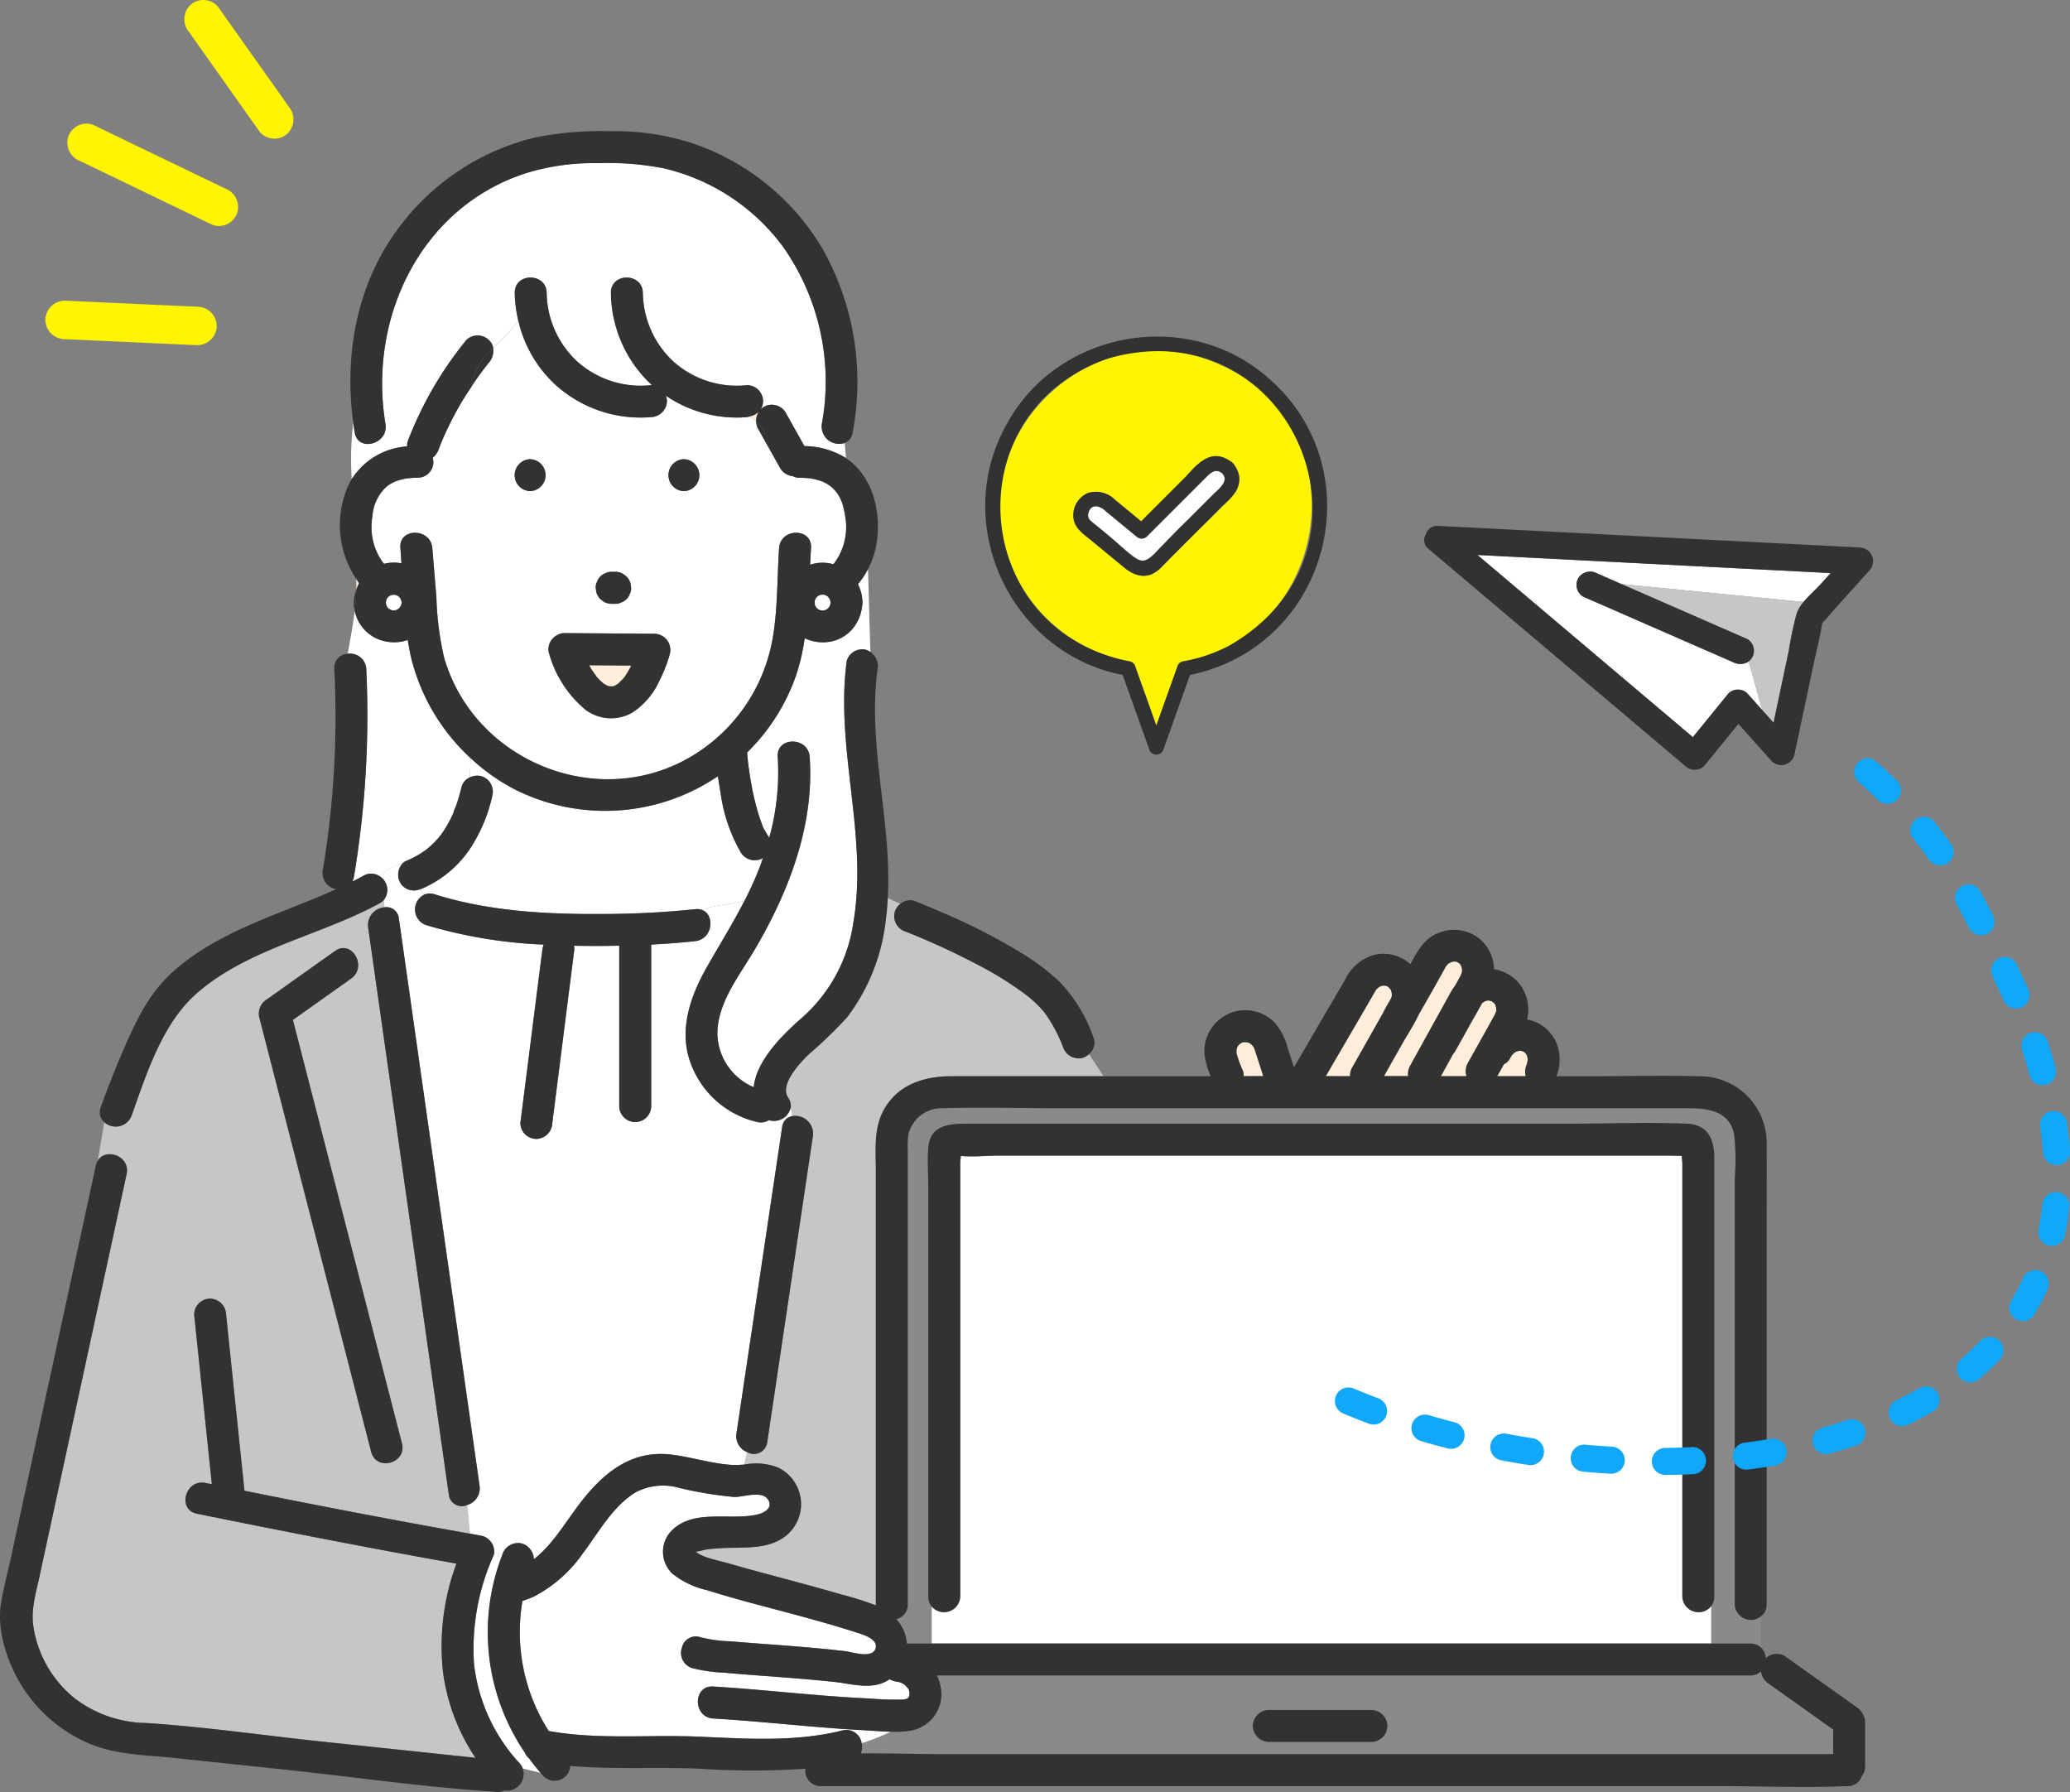 <svg xmlns="http://www.w3.org/2000/svg" width="234.264" height="202.777" viewBox="0 0 234.264 202.777">
  <rect x="0" y="0" width="234.264" height="202.777" fill="#808080" stroke="none"/>
  <g id="グループ_13352" data-name="グループ 13352" transform="translate(-1009.866 201.195)">
    <g id="グループ_13352-2" data-name="グループ 13352" transform="translate(1009.866 -201.196)">
      <path id="パス_52953" data-name="パス 52953" d="M1085.369-88c-.079-.433-.019-.347-.262-.658.139.178-.09-.1-.14-.152a1.056,1.056,0,0,0-.27-.214,1.75,1.75,0,0,0-.719-.277,2.539,2.539,0,0,1-.86-.27,4.537,4.537,0,0,1-.894.452c-1.7.62-3.618.03-5.355-.156-2.218-.236-4.444-.414-6.67-.585-1.953-.148-3.907-.283-5.857-.467a17.034,17.034,0,0,1-3.566-.513,1.8,1.8,0,0,1-1.167-2.312,1.619,1.619,0,0,1,2.129-1.173,15.534,15.534,0,0,0,3.416.457c2.11.182,4.222.326,6.331.493,2.207.174,4.415.36,6.612.622.81.1,3.116.9,3.44-.35.283-1.09-1.572-1.57-2.318-1.812-1.879-.605-3.781-1.143-5.685-1.668-3.678-1.014-7.4-1.911-11.038-3.062a9.749,9.749,0,0,1-3.9-1.831,3.4,3.4,0,0,1-.243-4.815c2.509-2.685,6.76-1.167,9.891-1.952.793-.2,1.681-.791,1.12-1.656-.712-1.1-2.8-.268-3.843-.307a42.853,42.853,0,0,1-6.172-1.014,6.671,6.671,0,0,0-4.915.457c-2.668,1.589-4.235,4.574-6.061,6.976a15.392,15.392,0,0,1-5.5,4.845,10.148,10.148,0,0,1-1.308.5,20.788,20.788,0,0,0,2.974,14.722c5.556,1,11.31.4,16.922.637,5.415.23,10.995.641,16.3-.7a1.757,1.757,0,0,1,2.194,1.471,28.027,28.027,0,0,0,3.339-1.334c-1.1-.022-2.2-.124-3.258-.18-1.863-.1-3.723-.242-5.582-.4-3.764-.32-7.523-.693-11.3-.918-2.314-.139-2.323-3.755,0-3.616,5.9.354,11.78,1.087,17.688,1.358a37.738,37.738,0,0,0,3.888.114c.015,0,.547-.165.3-.066a.527.527,0,0,1,.116-.039c0-.006,0-.011.017-.032.054-.064.141-.174.142-.169.005-.024.011-.052.024-.1s.019-.058.026-.081,0-.058,0-.109a.567.567,0,0,1,.009-.112Z" transform="translate(-982.434 279.594)" fill="#fff"/>
      <path id="パス_52954" data-name="パス 52954" d="M1037.246-152.092h0v0Z" transform="translate(-985.945 244.098)" fill="#ffeeda"/>
      <path id="パス_52955" data-name="パス 52955" d="M1037.248-152.024c.088-.2.043-.174.013-.1a.386.386,0,0,0-.015.107Z" transform="translate(-985.945 244.023)" fill="#ffeeda"/>
      <path id="パス_52956" data-name="パス 52956" d="M1045.45-161.019c.086.154.169.309.26.459.129.208.311.423.442.641-.047-.1-.035-.137.081.124.052.064.1.126.159.185.1.116.21.23.322.339s.215.187.315.287c.032.022.066.047.1.067.122.081.253.142.379.215.049.017.1.034.148.049l.064.015c.107-.006.277.009.369.015.043-.009.086-.019.129-.032s.084-.026.127-.041c.1-.06.2-.109.3-.17a1.268,1.268,0,0,0,.105-.073c.217-.229.448-.438.658-.678l.013-.013.047-.067c.088-.127.174-.255.257-.386.184-.292.345-.594.5-.9Z" transform="translate(-978.777 236.298)" fill="#ffeeda"/>
      <path id="パス_52957" data-name="パス 52957" d="M1045.895-160.321h0a1.174,1.174,0,0,0-.07-.111A.6.6,0,0,0,1045.895-160.321Z" transform="translate(-978.449 236.811)" fill="#ffeeda"/>
      <path id="パス_52958" data-name="パス 52958" d="M1045.883-160.339l-.009-.021-.011-.013Z" transform="translate(-978.417 236.863)" fill="#ffeeda"/>
      <path id="パス_52959" data-name="パス 52959" d="M1097.883-143.1c.047.017.056.015,0,0Z" transform="translate(-932.965 251.957)" fill="#ffeeda"/>
      <path id="パス_52960" data-name="パス 52960" d="M1100.244-140.369a.216.216,0,0,0-.036-.116A.771.771,0,0,0,1100.244-140.369Z" transform="translate(-930.934 254.239)" fill="#ffeeda"/>
      <path id="パス_52961" data-name="パス 52961" d="M1098.137-142.833l0,0C1098.169-142.725,1098.234-142.667,1098.137-142.833Z" transform="translate(-932.745 252.184)" fill="#ffeeda"/>
      <path id="パス_52962" data-name="パス 52962" d="M1095.712-134.129q-1.127,1.99-2.25,3.978h2.739a1.9,1.9,0,0,1,.191-1.107q1.138-2.06,2.278-4.124c.768-1.39,1.546-2.777,2.307-4.173a6.233,6.233,0,0,1,.555-.851c.234-.425.467-.851.708-1.272-.159.277,0-.118.049-.23l.006-.013c0-.034.005-.067.007-.1,0-.084,0-.169,0-.251-.03-.1-.062-.21-.082-.313a.86.86,0,0,1-.1-.178l0-.009-.064-.073c-.033-.036-.071-.069-.106-.1-.077-.039-.152-.084-.227-.129l-.034-.007c-.045-.009-.1-.022-.152-.037s-.082,0-.122,0-.071,0-.107,0a2.894,2.894,0,0,1-.283.082c.037,0-.161.107-.264.148-.03.026-.058.051-.086.079s-.165.2-.2.236c-.043.081-.112.2-.129.234-.976,1.784-1.993,3.545-3,5.31C1096.87-136.029,1096.241-135.064,1095.712-134.129Z" transform="translate(-936.828 251.93)" fill="#ffeeda"/>
      <path id="パス_52963" data-name="パス 52963" d="M1092.695-131.425a1.813,1.813,0,0,1,.227-.954l2.912-5.149c.219-.386.437-.774.656-1.16a1.759,1.759,0,0,1,.1-.229q.379-.666.755-1.332c.026-.077.054-.163.06-.18a.6.6,0,0,0,.013-.067c0-.092,0-.221,0-.3-.022-.067-.068-.268-.086-.35l-.007-.019c-.056-.086-.1-.176-.159-.26.193.289-.139-.064-.082-.06a1.684,1.684,0,0,0-.2-.12.9.9,0,0,1-.193-.06c-.058,0-.154,0-.244-.007a.8.8,0,0,0-.159.022c-.022.006-.088.028-.14.047l-.234.133c.005.011-.21.187-.268.249l-.009.008-.008.015c-.058.1-.112.193-.167.29-.214.382-.436.757-.656,1.134q-2.431,4.174-4.86,8.347Z" transform="translate(-939.902 253.204)" fill="#ffeeda"/>
      <path id="パス_52964" data-name="パス 52964" d="M1093.89-141.386c.049.193.047.094,0,0Z" transform="translate(-936.454 253.452)" fill="#ffeeda"/>
      <path id="パス_52965" data-name="パス 52965" d="M1103.143-139.983a1.618,1.618,0,0,1-.073-.264.062.062,0,0,1,0-.024c-.041-.062-.088-.122-.126-.176h0a.709.709,0,0,1-.135-.135l-.174-.107-.026-.017-.03-.006a.773.773,0,0,1-.18-.047c-.062-.006-.135-.011-.2-.015l-.034.011c-.06.017-.124.036-.185.047-.038.011-.077.022-.114.036l-.041.026a1.563,1.563,0,0,1-.219.133l-.007,0-.022.019q-.54.964-1.076,1.93-1.011,1.813-2.022,3.624a1.315,1.315,0,0,1-.15.172q-.708,1.282-1.418,2.567h2.9a1.9,1.9,0,0,1,.139-1.456l2.363-4.223c.262-.47.511-.952.791-1.413-.193.32-.017-.006.065-.225l0-.023c0-.09.009-.182.008-.272l0-.024A.176.176,0,0,1,1103.143-139.983Z" transform="translate(-933.821 253.987)" fill="#ffeeda"/>
      <path id="パス_52966" data-name="パス 52966" d="M1100.244-140.317l0-.015.008.1C1100.264-140.2,1100.279-140.2,1100.244-140.317Z" transform="translate(-930.906 254.373)" fill="#ffeeda"/>
      <path id="パス_52967" data-name="パス 52967" d="M1099.57-140.719l.092-.038A.244.244,0,0,0,1099.57-140.719Z" transform="translate(-931.491 254.002)" fill="#ffeeda"/>
      <path id="パス_52968" data-name="パス 52968" d="M1093.934-141.017c.008-.075.006-.116,0,0Z" transform="translate(-936.416 253.711)" fill="#ffeeda"/>
      <path id="パス_52969" data-name="パス 52969" d="M1100.263-140.2c-.013,0-.017.092-.019.154C1100.274-140.124,1100.291-140.191,1100.263-140.2Z" transform="translate(-930.902 254.493)" fill="#ffeeda"/>
      <path id="パス_52970" data-name="パス 52970" d="M1103.624-136.108l-.043.1a3.522,3.522,0,0,0,.159-.583,3.02,3.02,0,0,0,0-.324,2.915,2.915,0,0,0-.086-.313c-.032-.056-.064-.112-.1-.169-.056-.062-.115-.122-.176-.178-.058-.037-.12-.071-.18-.1s-.122-.036-.182-.051a2.383,2.383,0,0,0-.283,0c-.079.019-.156.039-.23.064a2.524,2.524,0,0,0-.276.161,3.375,3.375,0,0,0-.256.259,3.916,3.916,0,0,0-.208.341,1.483,1.483,0,0,1-.7.684l-.757,1.353h3.238c0-.015-.013-.03-.017-.047A1.814,1.814,0,0,1,1103.624-136.108Z" transform="translate(-930.854 256.645)" fill="#ffeeda"/>
      <path id="パス_52971" data-name="パス 52971" d="M1099.772-140.774c-.062,0-.114,0-.12.019S1099.71-140.759,1099.772-140.774Z" transform="translate(-931.42 253.986)" fill="#ffeeda"/>
      <path id="パス_52972" data-name="パス 52972" d="M1100.234-140.335l.011.037a.225.225,0,0,1,0-.073C1100.236-140.364,1100.238-140.347,1100.234-140.335Z" transform="translate(-930.911 254.339)" fill="#ffeeda"/>
      <path id="パス_52973" data-name="パス 52973" d="M1171.769-93.763q-3.586-2.555-7.173-5.106a1.985,1.985,0,0,1-.867-1.39l-.017.011v0a1.673,1.673,0,0,1-1.177.444h-92.068a4.709,4.709,0,0,1,.437,1.315,4.192,4.192,0,0,1-3.412,4.933,11.941,11.941,0,0,1-2.19.124,28.006,28.006,0,0,1-3.339,1.334,1.833,1.833,0,0,1-.1,1.119c3.262-.008,6.536.088,9.783.088H1171.9v-2.781Zm-52.123,1.491h-11.615a1.838,1.838,0,0,1-1.806-1.806,1.827,1.827,0,0,1,1.806-1.808h11.615a1.838,1.838,0,0,1,1.806,1.808A1.825,1.825,0,0,1,1119.646-92.271Z" transform="translate(-964.44 289.385)" fill="#8a8a8a"/>
      <path id="パス_52974" data-name="パス 52974" d="M1084.561-137.809s.026-.069.051-.139A.257.257,0,0,0,1084.561-137.809Z" transform="translate(-944.607 256.456)" fill="#ffeeda"/>
      <path id="パス_52975" data-name="パス 52975" d="M1064.794-98.707l0-.013c-.007.011-.021.034-.054.081C1064.766-98.671,1064.78-98.69,1064.794-98.707Z" transform="translate(-961.92 290.73)" fill="#ffeeda"/>
      <path id="パス_52976" data-name="パス 52976" d="M1084.627-137.989c.021-.017.025-.024.042-.039l.02-.03A.53.53,0,0,1,1084.627-137.989Z" transform="translate(-944.547 256.36)" fill="#ffeeda"/>
      <path id="パス_52977" data-name="パス 52977" d="M1044.3-84.8a24.205,24.205,0,0,1-2.576-22.357l-.9-.272a1.154,1.154,0,0,1-.079.322,25.721,25.721,0,0,0-2.2,12.361,19.883,19.883,0,0,0,5.147,11.149,1.852,1.852,0,0,1,.358.583l2.039.51c-.469-.54-.914-1.1-1.332-1.671A1.4,1.4,0,0,1,1044.3-84.8Z" transform="translate(-984.893 283.125)" fill="#fff"/>
      <path id="パス_52978" data-name="パス 52978" d="M1096.391-129.312a1.816,1.816,0,0,1-.733.433,1.863,1.863,0,0,1-2.224-1.263,16.819,16.819,0,0,0-1.062-2.263q-.323-.576-.689-1.124-.177-.261-.364-.517l-.041-.051a13.349,13.349,0,0,0-2.061-1.949,39.592,39.592,0,0,0-5.651-3.487c-1.845-.972-3.736-1.862-5.649-2.693-.193-.082-.386-.167-.581-.249l-.08-.036-.131-.052c-.244-.1-.485-.2-.729-.3s-.493-.2-.74-.294a1.85,1.85,0,0,1-1.263-2.224,1.883,1.883,0,0,1,.645-.931l-1.422-.641c-.045.787-.107,1.576-.212,2.365a22.275,22.275,0,0,1-4.369,11.1,50.9,50.9,0,0,1-4.42,4.272c-.989.974-3.258,3.38-2.277,4.844a1.616,1.616,0,0,1,.3,1.106,6.672,6.672,0,0,1,.165.982,2.015,2.015,0,0,1,2.34,2.233l-.641,4.295q-2.265,15.18-4.529,30.36a1.516,1.516,0,0,1-2.26,1.139l-.335,1.392a6.915,6.915,0,0,1,3.841.35,4.6,4.6,0,0,1,.526,7.963c-1.576,1.04-3.45,1.059-5.271,1.106a29.383,29.383,0,0,0-3.172.159c-.393.054-.763.172-1.15.242a1.344,1.344,0,0,0-.246.064c.813.684,2.655.995,3.7,1.3,2.033.594,4.083,1.135,6.131,1.686,2.213.594,4.426,1.188,6.625,1.834a33.739,33.739,0,0,1,3.914,1.237c0-.045-.013-.086-.013-.135V-116.08c0-2.215-.253-4.628.77-6.669,1.542-3.073,4.626-4.06,7.8-4.06h17.176C1097.492-127.643,1096.908-128.478,1096.391-129.312Z" transform="translate(-973.139 248.588)" fill="#c6c6c6"/>
      <path id="パス_52979" data-name="パス 52979" d="M1070.242-166.825a9.181,9.181,0,0,1-1.143,1.709,4.656,4.656,0,0,1,.515,2.078,1.711,1.711,0,0,1-.039.384,4.736,4.736,0,0,1-1.119,2.629,4.3,4.3,0,0,1-2.4,1.4,4.84,4.84,0,0,1-2.979-.373,23.3,23.3,0,0,1-1.012,4.3,22.5,22.5,0,0,1-5.512,8.63c0,.021.008.039.009.06.03.384.071.766.115,1.149.02.178.041.354.063.53.113.513.026.214.01.073l-.01-.073,0-.021c.022.1.028.206.043.309q.109.767.249,1.531a29.188,29.188,0,0,0,.783,3.315c.088.285.18.568.281.849.043.116.086.234.131.35.03.077.06.152.092.229l-.09-.208a2.473,2.473,0,0,0,.352.74c.12.227.249.446.39.66a1.553,1.553,0,0,1,.086.171,27.6,27.6,0,0,0,.967-9.166c-.163-2.325,3.453-2.308,3.615,0,.538,7.712-2.32,15.141-6.155,21.7-1.735,2.97-4.379,6.189-4.285,9.813a6.723,6.723,0,0,0,4.109,5.861c.29-3.041,3.361-6.024,5.413-7.817a17.676,17.676,0,0,0,5.855-10.781c1.711-9.848-2.08-19.717-.744-29.623a1.819,1.819,0,0,1,2.224-1.263,1.7,1.7,0,0,1,.45.232Z" transform="translate(-972.008 231.226)" fill="#fff"/>
      <path id="パス_52980" data-name="パス 52980" d="M1058.931-79.586q-.565-3.969-1.13-7.939-2.459-17.279-4.917-34.557-1.54-10.84-3.082-21.677a2.011,2.011,0,0,1,1.855-2.26l-.086-.817a1.873,1.873,0,0,1-.467.362c-6.627,3.631-14.776,5.082-20.6,10.1-3.976,3.427-5.756,9.114-7.47,13.927a1.925,1.925,0,0,1-3.092.746l-.74,4.356c.9-1.525,3.712-.545,3.268,1.51q-2.164,9.986-4.326,19.974-2.757,12.737-5.516,25.473c-.436,2.012-.984,3.815-.723,5.666a12.936,12.936,0,0,0,4.733,8.242,13.657,13.657,0,0,0,8,2.754c6.659.427,13.33,1.407,19.962,2.108q8.676.913,17.351,1.831a22.737,22.737,0,0,1-3.663-9.608,26.9,26.9,0,0,1,1.508-12.366c-9.815-1.739-19.6-3.663-29.367-5.644-2.282-.463-1.31-3.946.961-3.485l.725.144L1032-81.858q-.944-9.039-1.885-18.079a1.82,1.82,0,0,1,1.808-1.806,1.86,1.86,0,0,1,1.808,1.806q.135,1.3.27,2.6.9,8.668,1.806,17.334c8.49,1.705,16.995,3.35,25.522,4.855l-.311-3.24A1.478,1.478,0,0,1,1058.931-79.586Zm-8.784-4.814q-.793-3.08-1.587-6.157-5.534-21.5-11.072-42.99a1.877,1.877,0,0,1,.83-2.04l7.736-5.49c1.9-1.351,3.706,1.786,1.825,3.122l-6.59,4.675,1.27,4.932q5.537,21.492,11.072,42.989C1054.215-83.1,1050.726-82.149,1050.147-84.4Z" transform="translate(-1008.141 248.691)" fill="#c6c6c6"/>
      <path id="パス_52981" data-name="パス 52981" d="M1036.914-140c6.138,1.936,12.7,2.275,19.1,2.228a101.846,101.846,0,0,0,10.392-.543,1.62,1.62,0,0,1,.854.12c1.413-.69,3.219-.592,4.733-1.079a37.384,37.384,0,0,0,1.743-3.873c.118-.315.225-.633.333-.952l-.026.022a1.841,1.841,0,0,1-2.473-.648,18.46,18.46,0,0,1-2.3-6.8c-.11-.607-.2-1.218-.292-1.831a22.741,22.741,0,0,1-23.03,1.473,22.3,22.3,0,0,1-4.974-3.536c-.01.7-.036,1.435-.09,2.19a1.988,1.988,0,0,1,1.3-.152,1.836,1.836,0,0,1,1.263,2.222,17.874,17.874,0,0,1-2.6,6.114,12.558,12.558,0,0,1-5.342,4.386c-.1.041-.2.073-.294.1a4.752,4.752,0,0,1,.549.583A1.642,1.642,0,0,1,1036.914-140Z" transform="translate(-987.726 241.196)" fill="#fff"/>
      <path id="パス_52982" data-name="パス 52982" d="M1079.362-121.439a1.943,1.943,0,0,1-2.469,1.448,1.754,1.754,0,0,1-1.325.208,10.551,10.551,0,0,1-7.534-6.661c-1.388-3.714-.047-7.557,1.812-10.834,1.439-2.535,2.968-4.984,4.287-7.555-1.514.487-3.32.39-4.733,1.079,1.4.613,1.1,3.279-.854,3.494-1.655.184-3.318.305-4.984.392v18.319a1.809,1.809,0,0,1-3.616,0v-18.194c-.725.013-1.452.026-2.175.028-.98.006-1.965-.006-2.951-.023a1.27,1.27,0,0,1,.039.47l-.309,2.436q-1.088,8.572-2.177,17.146a1.854,1.854,0,0,1-1.808,1.808,1.816,1.816,0,0,1-1.806-1.808l.309-2.434q1.088-8.575,2.177-17.148a2.623,2.623,0,0,1,.15-.6,54.138,54.138,0,0,1-13.3-2.205,1.873,1.873,0,0,1-.2-3.457,4.771,4.771,0,0,0-.549-.583,1.8,1.8,0,0,1-2.179-.751,1.9,1.9,0,0,1,.253-2.188,6.961,6.961,0,0,0-2.664,1.4,1.83,1.83,0,0,1,.54,2.749l.086.817a1.413,1.413,0,0,1,1.631,1.3q.565,3.968,1.13,7.939,2.457,17.277,4.915,34.557,1.543,10.838,3.084,21.677a1.969,1.969,0,0,1-1.4,2.16l.311,3.24c.466.082.933.174,1.4.257a1.861,1.861,0,0,1,1.342,1.9l.9.272.019-.052a1.854,1.854,0,0,1,2.224-1.263,1.925,1.925,0,0,1,1.347,1.769c2.046-1.576,3.466-4,5.038-6.091,2.614-3.481,5.82-6.284,10.448-5.747,2.267.264,4.473.991,6.747,1.162a10.315,10.315,0,0,0,1.58-.032l.335-1.392a1.937,1.937,0,0,1-1.225-2.1q.318-2.147.639-4.295,2.266-15.18,4.529-30.36a1.4,1.4,0,0,1,1.147-1.272A6.639,6.639,0,0,0,1079.362-121.439Z" transform="translate(-989.867 246.756)" fill="#fff"/>
      <path id="パス_52983" data-name="パス 52983" d="M1056.186-176.344a2.026,2.026,0,0,1-1.023.549c.24.2.478.408.707.631A1.811,1.811,0,0,1,1056.186-176.344Z" transform="translate(-970.29 222.909)" fill="#ffeeda"/>
      <path id="パス_52984" data-name="パス 52984" d="M1045.578-177.069c-.157.193-.315.388-.468.585l-.069.086c-.073.1-.146.193-.217.289-.3.4-.59.806-.873,1.216-.142.206-.264.427-.4.637a6.507,6.507,0,0,0-.051.781,6.507,6.507,0,0,1,.051-.781c-.412.622-.823,1.246-1.2,1.891q-.748,1.3-1.4,2.646c-.48,1-.7,1.536-1.07,2.488a2.172,2.172,0,0,1-.656.927,1.772,1.772,0,0,1-1.694,2.258,10.823,10.823,0,0,0-1.233.075l-.231.041c-.2.041-.4.09-.6.146-.148.043-.29.1-.437.141l-.1.039c-.054.024-.107.049-.157.075-.133.071-.264.139-.394.216-.041.026-.238.167-.318.219a4.954,4.954,0,0,0-1.666,3.434,6.82,6.82,0,0,0,1.175,5.185c.045.06.1.112.146.171a4.468,4.468,0,0,1,1.966-.054c-.036-.581-.075-1.16-.122-1.729-.193-2.323,3.425-2.3,3.615,0q.231,2.768.461,5.537a34.514,34.514,0,0,0,.871,6.843c3.33,11.593,17.064,17.343,27.608,11.417a19.411,19.411,0,0,0,9.546-13.4c.617-3.354.529-6.989.761-10.392.158-2.314,3.774-2.323,3.615,0-.041.62-.075,1.248-.1,1.883a4.4,4.4,0,0,1,2.618-.06c.06-.071.124-.137.178-.21a6.825,6.825,0,0,0,1.175-5.185,8.371,8.371,0,0,0-.232-1.139,3.619,3.619,0,0,0-.332-.909,6.165,6.165,0,0,0-.328-.571c-.015-.022-.11-.142-.157-.206a5.632,5.632,0,0,0-.611-.605c-.078-.051-.281-.2-.324-.223-.128-.077-.26-.144-.392-.216-.052-.026-.1-.051-.157-.075l-.1-.039c-.171-.051-.339-.112-.512-.161s-.352-.09-.53-.126c-.09-.017-.18-.034-.27-.049a11.534,11.534,0,0,0-1.192-.067,1.8,1.8,0,0,1-.808-.186,1.839,1.839,0,0,1-1.4-.881l-.313-.56q-.5-.891-1-1.782l0,.006,0-.006-1.2-2.144a1.77,1.77,0,0,1-.214-.768c-.229-.223-.467-.431-.707-.631a2.091,2.091,0,0,1-.322.086,14.272,14.272,0,0,1-9.2-2.423,1.739,1.739,0,0,1,.126.617,1.855,1.855,0,0,1-1.808,1.806,14.353,14.353,0,0,1-10.868-3.71,14.173,14.173,0,0,1-4.146-7.212,20.034,20.034,0,0,1-2.841,3.086A2.134,2.134,0,0,1,1045.578-177.069Zm22.068,10.918a1.809,1.809,0,0,1,0,3.616A1.809,1.809,0,0,1,1067.647-166.151Zm-9.826,13.858a1.355,1.355,0,0,1,.373-.581,1.365,1.365,0,0,1,.583-.375,1.368,1.368,0,0,1,.7-.156h.391a1.818,1.818,0,0,1,.912.247l.365.283a1.809,1.809,0,0,1,.465.8l.064.48a1.335,1.335,0,0,1-.156.7,1.354,1.354,0,0,1-.373.581,1.354,1.354,0,0,1-.583.375,1.364,1.364,0,0,1-.7.156h-.391a1.817,1.817,0,0,1-.913-.247l-.365-.283a1.813,1.813,0,0,1-.465-.8l-.063-.48A1.352,1.352,0,0,1,1057.821-152.293Zm-5.477,7.33a1.38,1.38,0,0,1,.058-.229l.015-.051a1.876,1.876,0,0,1,.877-1l.058-.032c.06-.028.12-.054.183-.079.038-.015.073-.036.113-.049s.071-.011.1-.021l.054-.011a1.579,1.579,0,0,1,.427-.032l1.175.009q4.452.031,8.9.066a1.828,1.828,0,0,1,1.744,2.288,16.076,16.076,0,0,1-1.177,3.017,8.348,8.348,0,0,1-3.1,3.629,4.808,4.808,0,0,1-5.243-.32,12.729,12.729,0,0,1-4.146-6.4A1.574,1.574,0,0,1,1052.344-144.963Zm-2.1-21.188a1.809,1.809,0,0,1,0,3.616A1.809,1.809,0,0,1,1050.24-166.151Z" transform="translate(-990.249 218.112)" fill="#fff"/>
      <path id="パス_52985" data-name="パス 52985" d="M1031.381-166.231c.015.414.019.826.008,1.235a4.739,4.739,0,0,1,.32-.753C1031.587-165.9,1031.494-166.074,1031.381-166.231Z" transform="translate(-991.069 231.745)" fill="#ffeeda"/>
      <path id="パス_52986" data-name="パス 52986" d="M1158.89-78.113V-126.3a26.236,26.236,0,0,0-.071-5c-.549-2.715-3.09-2.945-5.3-2.945h-71.184c-4.347,0-8.718-.133-13.063,0a3.872,3.872,0,0,0-3.9,2.945,9.116,9.116,0,0,0-.071,1.765v51.422a1.649,1.649,0,0,1-1.295,1.675,4.671,4.671,0,0,1,1.2,2.766h2.8v-4.177a1.691,1.691,0,0,1-.384-1.117v-46.187c0-1.518-.122-3.092,0-4.606.213-2.681,2.561-2.724,4.56-2.724h68.226c4.334,0,8.711-.176,13.041,0,2.481.1,3.126,1.842,3.126,3.9v49.612a1.714,1.714,0,0,1-.351,1.083v4.21h4.437a1.668,1.668,0,0,1,1.177.438v-3.494A1.825,1.825,0,0,1,1158.89-78.113Z" transform="translate(-962.563 259.639)" fill="#8a8a8a"/>
      <path id="パス_52987" data-name="パス 52987" d="M1151.094-81.5v-48.945c0-.24-.047-.6-.066-.942-.423.015-.864-.015-1.27-.015h-76.1c-1.345,0-2.852.172-4.218.034-.023.333-.068.669-.068.862V-81.5a1.835,1.835,0,0,1-3.23,1.117v4.177h88.218v-4.21A1.838,1.838,0,0,1,1151.094-81.5Z" transform="translate(-960.699 262.174)" fill="#fff"/>
      <path id="パス_52988" data-name="パス 52988" d="M1032.968-157.726a110.331,110.331,0,0,1-1.411,23.6,1.322,1.322,0,0,1-.182.461q.647-.323,1.282-.669a1.692,1.692,0,0,1,1.75.011,6.96,6.96,0,0,1,2.664-1.4,1.217,1.217,0,0,1,.4-.285,11.919,11.919,0,0,0,1.482-.744c.208-.126.412-.257.611-.4a1.276,1.276,0,0,0,.266-.191l-.024.028c.022-.023.047-.049.066-.064a10.548,10.548,0,0,0,1.058-1.008c.156-.171.306-.349.452-.527l.005-.006.019-.028c.06-.086.124-.17.184-.257a12.74,12.74,0,0,0,.757-1.246c.112-.208.218-.418.317-.63.054-.114.107-.23.159-.347a.222.222,0,0,1,.015-.107,6.179,6.179,0,0,1,.264-.624c.082-.23.159-.461.232-.693.156-.495.292-1,.414-1.5a1.679,1.679,0,0,1,.924-1.109c.054-.755.08-1.493.09-2.19a22.827,22.827,0,0,1-6.727-11.4c-.15-.641-.266-1.3-.371-1.958a3.847,3.847,0,0,1-.624.178,4.834,4.834,0,0,1-2.981-.375,4.417,4.417,0,0,1-1.872-1.735,4.567,4.567,0,0,1-.527-1.355c-.2,1.621-.511,3.215-.787,4.847A1.831,1.831,0,0,1,1032.968-157.726Z" transform="translate(-991.516 233.433)" fill="#fff"/>
      <path id="パス_52989" data-name="パス 52989" d="M1037.435-159.284a1.345,1.345,0,0,1,.073-.6,41.483,41.483,0,0,1,6.62-11.432,1.829,1.829,0,0,1,2.557,0,1.541,1.541,0,0,1,.481.877,20.021,20.021,0,0,0,2.841-3.086,14.548,14.548,0,0,1-.4-3.123c-.032-2.331,3.583-2.325,3.614,0a10.8,10.8,0,0,0,3.485,7.78,10.765,10.765,0,0,0,8.312,2.651c.047,0,.092.006.139.006-.039-.036-.082-.066-.122-.1a14.4,14.4,0,0,1-4.544-10.335c-.034-2.331,3.583-2.325,3.614,0a10.793,10.793,0,0,0,3.485,7.78,10.765,10.765,0,0,0,8.312,2.651,1.82,1.82,0,0,1,1.806,1.808,1.7,1.7,0,0,1-.3.98,1.951,1.951,0,0,1,.384-.334,1.827,1.827,0,0,1,2.473.648l.313.56,1.81,3.232a9.125,9.125,0,0,1,4.645,1.315c.024.017.043.038.066.054l-.15-1.724a1.975,1.975,0,0,1-2.589-2.151A26.487,26.487,0,0,0,1080-181.842a23.345,23.345,0,0,0-13.487-8.906,32.515,32.515,0,0,0-7.455-.592,25.865,25.865,0,0,0-8.046,1.092c-12.02,3.8-18.037,16.425-16.033,28.417.382,2.278-3.1,3.249-3.485.961-.062-.371-.112-.742-.163-1.115a35.082,35.082,0,0,0-.165,6.4A8.064,8.064,0,0,1,1037.435-159.284Z" transform="translate(-991.356 209.806)" fill="#fff"/>
      <path id="パス_52990" data-name="パス 52990" d="M1084.8-138.131c0-.015-.056.023-.116.114l-.019.024a1.115,1.115,0,0,1,.08-.086A.735.735,0,0,1,1084.8-138.131Z" transform="translate(-944.518 256.294)" fill="#ffeeda"/>
      <path id="パス_52991" data-name="パス 52991" d="M1087.587-134.407l-.821-2.539c-.052-.161-.1-.322-.157-.482l-.023-.075-.009-.026c-.037-.067-.071-.137-.113-.2-.009-.015-.032-.049-.058-.086s-.073-.084-.09-.1c-.047-.049-.1-.092-.144-.137l-.022-.013c-.068-.043-.137-.082-.208-.12-.09-.026-.182-.041-.271-.064-.1,0-.2-.006-.3,0-.054.013-.113.019-.167.036l-.028.009-.247.146-.041.039c0,.015-.049.075-.156.169-.024.036-.052.075-.082.12-.024.081-.054.161-.077.244-.007.028-.011.058-.017.086a3.4,3.4,0,0,0,0,.44,14.39,14.39,0,0,0,.717,1.96,1.353,1.353,0,0,1,.079.6Z" transform="translate(-944.613 256.186)" fill="#ffeeda"/>
      <path id="パス_52992" data-name="パス 52992" d="M1033.242-164.041c.037.071.08.141.123.208.041.045.085.088.129.129.068.043.137.084.206.124s.151.045.23.064.167,0,.249,0,.153-.039.229-.064.141-.081.208-.124q.064-.062.129-.129c.043-.067.084-.137.122-.208a2.887,2.887,0,0,0,.088-.309l0-.043,0-.045a2.885,2.885,0,0,0-.088-.309c-.037-.071-.079-.141-.122-.208l-.129-.129c-.067-.043-.137-.084-.208-.124s-.152-.045-.229-.064c-.083,0-.167,0-.249,0-.079.019-.154.039-.229.064s-.141.081-.208.124c-.045.043-.088.086-.129.129-.043.067-.086.137-.123.208s-.045.152-.064.229,0,.167,0,.249S1033.218-164.116,1033.242-164.041Z" transform="translate(-989.501 232.581)" fill="#fff"/>
      <path id="パス_52993" data-name="パス 52993" d="M1038.313-175.7c.137-.21.259-.431.4-.637.283-.41.575-.817.873-1.216.071-.1.144-.193.217-.288l.069-.086c.154-.2.311-.392.469-.585a2.134,2.134,0,0,0,.481-1.679A7.443,7.443,0,0,0,1038.313-175.7Z" transform="translate(-985.012 219.551)" fill="#323232"/>
      <path id="パス_52994" data-name="パス 52994" d="M1091.241-140.079a1.947,1.947,0,0,0-.813-1.992l.2,7.322-.2-7.322a1.7,1.7,0,0,0-.45-.232,1.819,1.819,0,0,0-2.224,1.263c-1.336,9.906,2.454,19.775.744,29.623a17.676,17.676,0,0,1-5.855,10.781c-2.052,1.793-5.123,4.776-5.413,7.817a6.723,6.723,0,0,1-4.109-5.861c-.094-3.624,2.55-6.843,4.285-9.813,3.836-6.556,6.693-13.985,6.155-21.7-.161-2.308-3.777-2.325-3.615,0a27.607,27.607,0,0,1-.967,9.166,1.6,1.6,0,0,0-.086-.171c-.141-.214-.27-.433-.39-.66a2.467,2.467,0,0,1-.352-.74l.09.208c-.032-.077-.062-.152-.092-.229-.045-.116-.088-.234-.131-.35-.1-.281-.193-.564-.281-.849a29.163,29.163,0,0,1-.783-3.315q-.141-.764-.249-1.531c-.015-.1-.021-.208-.043-.309l0,.021c-.022-.176-.043-.352-.064-.53-.043-.382-.084-.764-.114-1.149,0-.021-.008-.039-.009-.06a22.5,22.5,0,0,0,5.512-8.63,23.289,23.289,0,0,0,1.012-4.3,4.84,4.84,0,0,0,2.979.373,4.3,4.3,0,0,0,2.4-1.4,4.737,4.737,0,0,0,1.119-2.629,1.711,1.711,0,0,0,.039-.384,4.654,4.654,0,0,0-.515-2.078,9.174,9.174,0,0,0,1.143-1.709l-.013-.47.013.47a9.04,9.04,0,0,0,.86-2.346c.772-3.629-.129-8.025-3.347-10.2l.229,2.616-.229-2.616c-.023-.017-.041-.037-.066-.054a9.125,9.125,0,0,0-4.645-1.315l-1.81-3.232-.313-.56a1.827,1.827,0,0,0-2.473-.648,1.95,1.95,0,0,0-.384.334,1.7,1.7,0,0,0,.3-.98,1.82,1.82,0,0,0-1.806-1.808,10.765,10.765,0,0,1-8.312-2.651,10.792,10.792,0,0,1-3.485-7.78c-.032-2.325-3.648-2.331-3.614,0a14.4,14.4,0,0,0,4.544,10.335c.039.036.082.066.122.1-.047,0-.092-.009-.139-.006a10.765,10.765,0,0,1-8.312-2.651,10.8,10.8,0,0,1-3.485-7.78c-.032-2.325-3.646-2.331-3.614,0a14.541,14.541,0,0,0,.4,3.124,5.632,5.632,0,0,0,.624-1.282,5.632,5.632,0,0,1-.624,1.282,14.173,14.173,0,0,0,4.146,7.212,14.353,14.353,0,0,0,10.868,3.71,1.855,1.855,0,0,0,1.808-1.806,1.742,1.742,0,0,0-.125-.616,14.272,14.272,0,0,0,9.2,2.423,2.085,2.085,0,0,0,.322-.086c-.543-.453-1.087-.864-1.5-1.272.409.409.952.819,1.5,1.272a2.026,2.026,0,0,0,1.023-.549,1.812,1.812,0,0,0-.317,1.18,4.038,4.038,0,0,1,1.413,2.912q.5.891,1,1.782l.313.56a1.839,1.839,0,0,0,1.4.881,1.8,1.8,0,0,0,.808.186,11.536,11.536,0,0,1,1.192.067c.09.015.18.032.27.049.178.036.356.079.53.126s.341.111.512.161l.1.039c.053.024.1.049.157.075.131.071.264.139.392.216.043.026.245.172.324.223a5.656,5.656,0,0,1,.611.605c.047.064.142.184.157.206a6.108,6.108,0,0,1,.328.571,3.614,3.614,0,0,1,.332.909,8.351,8.351,0,0,1,.232,1.139,6.825,6.825,0,0,1-1.175,5.185c-.054.073-.118.139-.178.21a4.4,4.4,0,0,0-2.618.06q.045-.953.105-1.883c.159-2.323-3.457-2.314-3.615,0-.232,3.4-.144,7.038-.761,10.392a19.411,19.411,0,0,1-9.546,13.4c-10.543,5.927-24.278.176-27.607-11.417a34.505,34.505,0,0,1-.871-6.843q-.231-2.768-.461-5.537c-.189-2.3-3.807-2.323-3.615,0,.047.57.086,1.149.122,1.729a4.468,4.468,0,0,0-1.966.054c-.047-.058-.1-.111-.146-.171a6.821,6.821,0,0,1-1.175-5.185,4.954,4.954,0,0,1,1.666-3.435c.081-.052.277-.193.318-.219.13-.077.261-.144.394-.216.051-.026.1-.051.157-.075l.1-.039c.146-.043.289-.1.437-.141.2-.056.4-.1.6-.146l.23-.041a10.823,10.823,0,0,1,1.233-.075,1.772,1.772,0,0,0,1.694-2.258,2.17,2.17,0,0,0,.656-.927c.365-.952.59-1.486,1.07-2.488q.647-1.349,1.4-2.646c.375-.645.785-1.268,1.2-1.891a7.443,7.443,0,0,1,2.511-4.491,1.541,1.541,0,0,0-.481-.877,1.829,1.829,0,0,0-2.558,0,41.483,41.483,0,0,0-6.62,11.432,1.347,1.347,0,0,0-.073.6,8.064,8.064,0,0,0-6.268,3.695,8.658,8.658,0,0,0,1.388,3.676,8.658,8.658,0,0,1-1.388-3.676,7.437,7.437,0,0,0-.438.834,10.942,10.942,0,0,0,.939,10.463,17.412,17.412,0,0,0-.318-2.8,17.412,17.412,0,0,1,.318,2.8c.112.157.206.328.328.482a4.749,4.749,0,0,0-.32.753c-.022.806-.084,1.6-.18,2.385a4.567,4.567,0,0,0,.527,1.355,4.416,4.416,0,0,0,1.872,1.735,4.834,4.834,0,0,0,2.981.375,3.856,3.856,0,0,0,.624-.178c.1.661.221,1.317.371,1.958a22.825,22.825,0,0,0,6.727,11.4c.007-.483.009-.954.009-1.377,0,.423,0,.894-.009,1.377a22.3,22.3,0,0,0,4.975,3.536,22.741,22.741,0,0,0,23.03-1.473c.088.613.182,1.224.292,1.831a18.459,18.459,0,0,0,2.3,6.8,1.841,1.841,0,0,0,2.473.648l.026-.022c-.109.319-.215.637-.333.952a37.408,37.408,0,0,1-1.743,3.873,3.851,3.851,0,0,0,2.728-3.058,3.851,3.851,0,0,1-2.728,3.058c-1.319,2.571-2.848,5.02-4.287,7.555-1.859,3.277-3.2,7.12-1.812,10.834a10.552,10.552,0,0,0,7.534,6.661,1.754,1.754,0,0,0,1.325-.208,1.943,1.943,0,0,0,2.469-1.448,4.878,4.878,0,0,0-1.3-2.35,4.878,4.878,0,0,1,1.3,2.35,1.616,1.616,0,0,0-.3-1.106c-.982-1.463,1.287-3.869,2.277-4.844a50.9,50.9,0,0,0,4.42-4.272,22.276,22.276,0,0,0,4.369-11.1c.105-.789.167-1.578.212-2.365l-1.452-.654,1.452.654C1092.893-122.855,1090.073-131.435,1091.241-140.079Zm-7.1-7.7c.019-.077.039-.154.064-.229s.081-.141.124-.208c.041-.043.084-.086.129-.129q.1-.065.208-.124c.075-.024.15-.045.229-.064.083,0,.167,0,.249,0,.077.019.154.039.229.064s.141.081.208.124l.129.129c.043.067.084.137.122.208a2.886,2.886,0,0,1,.088.309l0,.045,0,.043a2.886,2.886,0,0,1-.088.309c-.037.071-.079.141-.122.208q-.065.067-.129.129-.1.065-.208.124c-.075.024-.152.045-.229.064s-.167,0-.249,0-.153-.039-.23-.064-.139-.081-.206-.124c-.045-.041-.088-.084-.129-.129-.043-.067-.086-.137-.124-.208s-.045-.152-.064-.229C1084.136-147.613,1084.136-147.7,1084.139-147.78Zm-46.755.169a2.886,2.886,0,0,1-.088.309c-.037.071-.079.141-.122.208q-.065.067-.13.129c-.067.043-.137.084-.208.124s-.152.045-.228.064-.167,0-.249,0-.154-.039-.23-.064-.139-.081-.206-.124c-.045-.041-.088-.084-.129-.129-.043-.067-.086-.137-.123-.208s-.045-.152-.064-.229c0-.082,0-.167,0-.249.019-.077.039-.154.064-.229s.08-.141.123-.208c.041-.043.084-.086.129-.129q.1-.065.208-.124c.075-.024.15-.045.229-.064.083,0,.167,0,.249,0,.077.019.153.039.228.064s.141.081.208.124l.13.129c.043.067.084.137.122.208a2.886,2.886,0,0,1,.088.309l0,.045Z" transform="translate(-991.929 215.841)" fill="#323232"/>
      <path id="パス_52995" data-name="パス 52995" d="M1031.248-164.4a3.9,3.9,0,0,0,.09,1.21c.1-.787.158-1.58.18-2.385A4.853,4.853,0,0,0,1031.248-164.4Z" transform="translate(-991.198 232.32)" fill="#323232"/>
      <path id="パス_52996" data-name="パス 52996" d="M1055.54-175.714a1.774,1.774,0,0,0,.214.768l1.2,2.144A4.037,4.037,0,0,0,1055.54-175.714Z" transform="translate(-969.961 223.459)" fill="#323232"/>
      <path id="パス_52997" data-name="パス 52997" d="M1059.144-164.041c.037.071.081.141.123.208q.062.067.129.129c.068.043.137.084.206.124s.152.045.23.064.167,0,.249,0,.154-.039.229-.064.141-.081.208-.124q.064-.062.129-.129c.043-.067.084-.137.122-.208a2.858,2.858,0,0,0,.088-.309l0-.043,0-.045a2.857,2.857,0,0,0-.088-.309c-.037-.071-.079-.141-.122-.208l-.129-.129q-.1-.065-.208-.124c-.075-.024-.151-.045-.229-.064-.083,0-.167,0-.249,0-.079.019-.153.039-.228.064s-.14.081-.208.124q-.067.065-.129.129c-.043.067-.086.137-.123.208s-.045.152-.064.229c0,.082,0,.167,0,.249C1059.1-164.193,1059.12-164.116,1059.144-164.041Z" transform="translate(-966.87 232.581)" fill="#fff"/>
      <path id="パス_52998" data-name="パス 52998" d="M1044.912-162.958a1.578,1.578,0,0,0-.427.032l-.054.011c-.034.009-.069.009-.1.021s-.075.034-.113.049c-.064.024-.124.051-.183.079l-.058.032a1.875,1.875,0,0,0-.877,1l-.015.051a1.334,1.334,0,0,0-.058.229,1.574,1.574,0,0,0,.041.783,12.729,12.729,0,0,0,4.146,6.4,4.808,4.808,0,0,0,5.243.32,8.348,8.348,0,0,0,3.1-3.629,16.085,16.085,0,0,0,1.177-3.017,1.828,1.828,0,0,0-1.744-2.288q-4.449-.034-8.9-.066Zm6.7,4.956-.047.067-.013.013c-.21.24-.44.45-.658.678a1.27,1.27,0,0,1-.1.073c-.1.062-.2.111-.3.17-.043.015-.086.03-.128.041s-.086.022-.129.032c-.092-.006-.262-.021-.369-.015l-.064-.015-.148-.049c-.126-.073-.256-.135-.379-.215-.032-.021-.065-.045-.1-.067-.1-.1-.215-.187-.315-.287s-.219-.223-.322-.339c-.055-.06-.107-.122-.159-.185l.009.021-.02-.034h0a.605.605,0,0,1-.07-.111c-.131-.217-.313-.433-.442-.641-.092-.15-.174-.305-.26-.459l4.771.036c-.156.305-.317.607-.5.9C1051.787-158.256,1051.7-158.129,1051.612-158Z" transform="translate(-980.926 234.602)" fill="#323232"/>
      <path id="パス_52999" data-name="パス 52999" d="M1045.837-160.4a1.164,1.164,0,0,1,.069.111l.011.013C1045.8-160.535,1045.79-160.493,1045.837-160.4Z" transform="translate(-978.461 236.777)" fill="#323232"/>
      <path id="パス_53000" data-name="パス 53000" d="M1046.741-163.292a1.818,1.818,0,0,0,.913.247h.391a1.364,1.364,0,0,0,.7-.155,1.355,1.355,0,0,0,.583-.375,1.355,1.355,0,0,0,.373-.581,1.335,1.335,0,0,0,.156-.7l-.064-.48a1.811,1.811,0,0,0-.465-.8l-.365-.283a1.818,1.818,0,0,0-.912-.247h-.391a1.368,1.368,0,0,0-.7.156,1.367,1.367,0,0,0-.583.375,1.356,1.356,0,0,0-.373.581,1.352,1.352,0,0,0-.156.7l.064.48a1.811,1.811,0,0,0,.465.8Z" transform="translate(-978.43 231.369)" fill="#323232"/>
      <path id="パス_53001" data-name="パス 53001" d="M1043.3-154.3a1.988,1.988,0,0,0-1.3.152,13.426,13.426,0,0,1-1.106,4.868,13.426,13.426,0,0,0,1.106-4.868,1.678,1.678,0,0,0-.924,1.109c-.122.5-.258,1.006-.414,1.5-.073.232-.15.463-.232.693a6.182,6.182,0,0,0-.264.624c.03-.075.075-.1-.013.1l0,.007,0,.006,0-.006c-.052.116-.105.232-.159.347q-.149.318-.317.63a12.694,12.694,0,0,1-.757,1.246c-.06.086-.124.171-.184.257l-.019.028-.005.006c-.146.178-.3.356-.452.527a10.546,10.546,0,0,1-1.058,1.008c-.019.015-.043.041-.066.064l.025-.028a1.282,1.282,0,0,1-.266.191c-.2.141-.4.272-.611.4a11.919,11.919,0,0,1-1.482.744,1.22,1.22,0,0,0-.4.285,2.619,2.619,0,0,1,.465-.045,2.619,2.619,0,0,0-.465.045,1.9,1.9,0,0,0-.253,2.189,1.8,1.8,0,0,0,2.179.751,2.139,2.139,0,0,0-1.462-.575,2.139,2.139,0,0,1,1.462.575c.1-.03.195-.062.294-.1a12.558,12.558,0,0,0,5.342-4.386,17.874,17.874,0,0,0,2.6-6.114A1.836,1.836,0,0,0,1043.3-154.3Z" transform="translate(-988.853 242.124)" fill="#323232"/>
      <path id="パス_53002" data-name="パス 53002" d="M1037.262-152.149a.223.223,0,0,0-.015.107h0A.386.386,0,0,1,1037.262-152.149Z" transform="translate(-985.945 244.048)" fill="#323232"/>
      <path id="パス_53003" data-name="パス 53003" d="M1055.09-154.82l.009.073C1055.116-154.606,1055.2-154.307,1055.09-154.82Z" transform="translate(-970.354 241.715)" fill="#323232"/>
      <path id="パス_53004" data-name="パス 53004" d="M1042.7-173.464a1.809,1.809,0,0,0,0,3.616A1.809,1.809,0,0,0,1042.7-173.464Z" transform="translate(-982.706 225.425)" fill="#323232"/>
      <path id="パス_53005" data-name="パス 53005" d="M1051.988-169.848a1.809,1.809,0,0,0,0-3.616A1.809,1.809,0,0,0,1051.988-169.848Z" transform="translate(-974.59 225.425)" fill="#323232"/>
      <path id="パス_53006" data-name="パス 53006" d="M1086.466-131.207a17.578,17.578,0,0,0-3.749-6.269,25,25,0,0,0-4.465-3.39,69.026,69.026,0,0,0-9.547-4.834c-.843-.36-1.688-.718-2.544-1.047a1.623,1.623,0,0,0-1.58.332l3.543,1.593-3.543-1.593a1.883,1.883,0,0,0-.645.931,1.85,1.85,0,0,0,1.263,2.224c.247.1.495.195.74.294s.485.2.729.3l.131.052.081.036c.195.082.388.167.581.249,1.913.83,3.8,1.72,5.649,2.693a39.592,39.592,0,0,1,5.651,3.487,13.354,13.354,0,0,1,2.061,1.949l.041.051q.186.256.364.517.365.548.689,1.124a16.8,16.8,0,0,1,1.062,2.263,1.863,1.863,0,0,0,2.224,1.263,1.815,1.815,0,0,0,.733-.433,7.039,7.039,0,0,1-1.311-3.538,7.039,7.039,0,0,0,1.311,3.538A1.687,1.687,0,0,0,1086.466-131.207Z" transform="translate(-962.683 248.692)" fill="#323232"/>
      <path id="パス_53007" data-name="パス 53007" d="M1084.491-179.918a27.25,27.25,0,0,0-14.645-11.954,28.362,28.362,0,0,0-9.389-1.4,38.117,38.117,0,0,0-8.568.721,27.111,27.111,0,0,0-15.647,10.568c-4.546,6.283-5.913,14.117-4.889,21.683q.017-.388.017-.776,0,.388-.017.776c.051.373.1.744.163,1.115.382,2.288,3.868,1.317,3.485-.961-2-11.992,4.013-24.617,16.033-28.417a25.867,25.867,0,0,1,8.046-1.092,32.515,32.515,0,0,1,7.456.592,23.345,23.345,0,0,1,13.487,8.906,26.488,26.488,0,0,1,4.362,20.011,1.975,1.975,0,0,0,2.589,2.151l-.262-3.039.262,3.039a1.452,1.452,0,0,0,.9-1.19A30.7,30.7,0,0,0,1084.491-179.918Z" transform="translate(-991.376 208.12)" fill="#323232"/>
      <path id="パス_53008" data-name="パス 53008" d="M1044.725-80.924q-1.54-10.838-3.084-21.677-2.457-17.279-4.915-34.557-.565-3.971-1.13-7.939a1.413,1.413,0,0,0-1.63-1.3l.812,7.772-.812-7.772a2.011,2.011,0,0,0-1.855,2.26q1.54,10.838,3.082,21.677,2.459,17.279,4.917,34.557.565,3.971,1.13,7.939a1.478,1.478,0,0,0,2.087,1.2l-.487-5.072.487,5.072A1.969,1.969,0,0,0,1044.725-80.924Z" transform="translate(-990.45 249.068)" fill="#323232"/>
      <path id="パス_53009" data-name="パス 53009" d="M1047.488-136.581c-1.366,1.006-2.734,2.17-4.1,2.17,1.368,0,2.736-1.164,4.1-2.17a1.692,1.692,0,0,0-1.75-.011q-.635.346-1.282.669a1.315,1.315,0,0,0,.182-.461,110.324,110.324,0,0,0,1.411-23.6,1.831,1.831,0,0,0-2.1-1.726,32.96,32.96,0,0,0-.564,5.6,32.96,32.96,0,0,1,.564-5.6,1.581,1.581,0,0,0-1.518,1.726,105.841,105.841,0,0,1-1.28,22.636,1.863,1.863,0,0,0,1.261,2.224,1.743,1.743,0,0,0,.262.041c-6.333,2.865-13.3,4.675-18.55,9.4-2.589,2.331-4.077,5.376-5.441,8.524-.961,2.22-1.865,4.471-2.676,6.751a1.488,1.488,0,0,0,.394,1.707l.377-2.218-.377,2.218a1.926,1.926,0,0,0,3.092-.746c1.714-4.814,3.494-10.5,7.47-13.927,5.82-5.02,13.969-6.47,20.6-10.1a1.87,1.87,0,0,0,.467-.362l-.225-2.157.225,2.157A1.83,1.83,0,0,0,1047.488-136.581Z" transform="translate(-1004.598 235.688)" fill="#323232"/>
      <path id="パス_53010" data-name="パス 53010" d="M1041.7-87.891q-5.534-21.5-11.072-42.989l-1.27-4.932,6.59-4.675c1.881-1.336.077-4.473-1.825-3.122l-7.736,5.49a1.877,1.877,0,0,0-.83,2.04q5.537,21.5,11.072,42.99.792,3.078,1.587,6.157C1038.795-84.679,1042.284-85.633,1041.7-87.891Z" transform="translate(-996.21 251.222)" fill="#323232"/>
      <path id="パス_53011" data-name="パス 53011" d="M1066.642-145.459a101.85,101.85,0,0,1-10.392.543c-6.4.047-12.96-.292-19.1-2.228a1.642,1.642,0,0,0-1.158.03c.768.935,1.344,1.986,2.811,1.254-1.467.733-2.042-.319-2.811-1.254a1.873,1.873,0,0,0,.2,3.457,54.138,54.138,0,0,0,13.3,2.205,2.629,2.629,0,0,0-.15.6q-1.091,8.575-2.177,17.148l-.309,2.434a1.816,1.816,0,0,0,1.806,1.808,1.854,1.854,0,0,0,1.808-1.808q1.088-8.575,2.177-17.146l.309-2.436a1.273,1.273,0,0,0-.039-.47c.985.017,1.971.028,2.951.022.723,0,1.45-.015,2.175-.028v18.194a1.809,1.809,0,0,0,3.617,0v-18.319c1.666-.086,3.329-.208,4.984-.392,1.954-.216,2.25-2.882.854-3.494a3.543,3.543,0,0,0-.974.684,3.543,3.543,0,0,1,.974-.684A1.621,1.621,0,0,0,1066.642-145.459Z" transform="translate(-987.964 248.342)" fill="#323232"/>
      <path id="パス_53012" data-name="パス 53012" d="M1028.546-187.664l1,1.411a2.183,2.183,0,0,0,3.069.221,2.238,2.238,0,0,0,.221-3.069q-3.521-4.969-7.04-9.936-.5-.705-1-1.413a2.184,2.184,0,0,0-3.069-.219,2.235,2.235,0,0,0-.219,3.067Z" transform="translate(-1000.136 201.196)" fill="#fff500"/>
      <path id="パス_53013" data-name="パス 53013" d="M1015.378-189.487l13.107,6.32,1.892.914a2.194,2.194,0,0,0,2.779-1.325,2.229,2.229,0,0,0-1.325-2.779l-13.106-6.32q-.944-.458-1.892-.914a2.193,2.193,0,0,0-2.779,1.325A2.23,2.23,0,0,0,1015.378-189.487Z" transform="translate(-1006.321 207.704)" fill="#fff500"/>
      <path id="パス_53014" data-name="パス 53014" d="M1014.626-178.692q6.574.3,13.15.6l1.894.086a2.214,2.214,0,0,0,2.325-2.014,2.2,2.2,0,0,0-2.014-2.325l-13.152-.6-1.892-.086a2.213,2.213,0,0,0-2.325,2.014A2.2,2.2,0,0,0,1014.626-178.692Z" transform="translate(-1007.473 217.063)" fill="#fff500"/>
      <path id="パス_53015" data-name="パス 53015" d="M1064.025-63.231l5,1.25a1.85,1.85,0,0,0-.358-.583,19.884,19.884,0,0,1-5.147-11.149,25.718,25.718,0,0,1,2.2-12.361,1.149,1.149,0,0,0,.079-.322L1063.772-87l2.023.607a1.861,1.861,0,0,0-1.341-1.9c-.467-.082-.933-.174-1.4-.257l.465,4.838-.465-4.838c-8.527-1.5-17.032-3.15-25.522-4.855q-.9-8.665-1.806-17.334-.135-1.3-.27-2.6a1.859,1.859,0,0,0-1.808-1.806,1.82,1.82,0,0,0-1.808,1.806q.941,9.042,1.885,18.079l.116,1.115-.725-.144c-2.271-.461-3.243,3.022-.961,3.485,9.767,1.981,19.552,3.9,29.367,5.644a26.9,26.9,0,0,0-1.508,12.366,22.737,22.737,0,0,0,3.663,9.608q-8.676-.916-17.351-1.831c-6.633-.7-13.3-1.681-19.962-2.108a13.657,13.657,0,0,1-8-2.754,12.936,12.936,0,0,1-4.733-8.242c-.26-1.851.287-3.654.723-5.666q2.757-12.737,5.516-25.473,2.164-9.989,4.326-19.974c.444-2.055-2.368-3.035-3.268-1.51l-1.16,6.826,1.16-6.826a1.835,1.835,0,0,0-.219.549q-1.883,8.7-3.768,17.4-2.92,13.479-5.838,26.961c-.377,1.733-.856,3.48-1.134,5.231-.5,3.174.841,6.961,2.56,9.586a16.633,16.633,0,0,0,7.562,6.269c2.989,1.237,6.318,1.244,9.505,1.58q6.211.655,12.421,1.312c7.823.824,15.683,1.971,23.532,2.483.15.009.3.032.45.047a1.6,1.6,0,0,0,.924-.157,1.9,1.9,0,0,0,2.1-2.494Z" transform="translate(-1009.866 262.097)" fill="#323232"/>
      <path id="パス_53016" data-name="パス 53016" d="M1098.959-97.925h-11.615a1.827,1.827,0,0,0-1.806,1.808,1.839,1.839,0,0,0,1.806,1.806h11.615a1.826,1.826,0,0,0,1.807-1.806A1.839,1.839,0,0,0,1098.959-97.925Z" transform="translate(-943.753 291.424)" fill="#323232"/>
      <path id="パス_53017" data-name="パス 53017" d="M1084.561-137.809a.257.257,0,0,1,.051-.139C1084.587-137.879,1084.561-137.811,1084.561-137.809Z" transform="translate(-944.607 256.456)" fill="#323232"/>
      <path id="パス_53018" data-name="パス 53018" d="M1194.232-57.084c-1.96-1.42-3.942-2.807-5.913-4.21q-1.1-.784-2.205-1.57a1.8,1.8,0,0,0-2.149.251,1.84,1.84,0,0,0-.56-1.239v2.732l.017-.011a1.985,1.985,0,0,0,.867,1.39q3.586,2.552,7.173,5.106l.13.092v2.781H1091.333c-3.247,0-6.521-.1-9.783-.088a1.835,1.835,0,0,0,.1-1.119c-.294.118-.592.247-.888.4.3-.148.594-.277.888-.4a1.757,1.757,0,0,0-2.194-1.471c-5.31,1.338-10.89.927-16.305.7-5.612-.238-11.366.364-16.921-.637a20.787,20.787,0,0,1-2.974-14.722,10.144,10.144,0,0,0,1.308-.5,15.392,15.392,0,0,0,5.5-4.845c1.827-2.4,3.393-5.387,6.061-6.976a6.672,6.672,0,0,1,4.915-.457,42.852,42.852,0,0,0,6.172,1.014c1.042.039,3.131-.789,3.843.307.56.866-.328,1.458-1.12,1.656-3.131.785-7.382-.733-9.891,1.952a3.4,3.4,0,0,0,.243,4.815,9.75,9.75,0,0,0,3.9,1.831c3.639,1.15,7.36,2.048,11.038,3.062,1.9.525,3.806,1.062,5.685,1.668.746.242,2.6.721,2.318,1.812-.324,1.252-2.631.448-3.44.35-2.2-.262-4.405-.448-6.613-.622-2.11-.167-4.221-.311-6.331-.493a15.535,15.535,0,0,1-3.416-.457,1.619,1.619,0,0,0-2.129,1.173,1.8,1.8,0,0,0,1.167,2.312,17.036,17.036,0,0,0,3.566.513c1.951.184,3.9.319,5.857.467,2.226.17,4.452.348,6.67.585,1.737.185,3.659.776,5.355.156a4.534,4.534,0,0,0,.894-.452,2.539,2.539,0,0,0,.86.27,1.75,1.75,0,0,1,.719.277,1.058,1.058,0,0,1,.27.214c.051.049.279.33.141.152.244.311.184.225.262.658l0,.015a.557.557,0,0,0-.009.112c0,.051,0,.082,0,.109s-.015.043-.026.081-.019.071-.024.1c0-.006-.088.1-.142.169-.017.021-.017.026-.017.032a.532.532,0,0,0-.116.039c.245-.1-.287.064-.3.066a37.738,37.738,0,0,1-3.888-.114c-5.908-.272-11.784-1-17.688-1.358-2.323-.139-2.314,3.478,0,3.616,3.774.225,7.532.6,11.3.918,1.859.157,3.719.3,5.582.4,1.055.056,2.162.157,3.258.18a4.327,4.327,0,0,0,1.8-1.885,4.327,4.327,0,0,1-1.8,1.885,11.941,11.941,0,0,0,2.19-.124,4.192,4.192,0,0,0,3.412-4.933,4.713,4.713,0,0,0-.437-1.315h92.068a1.674,1.674,0,0,0,1.177-.444v-2.732a1.667,1.667,0,0,0-1.177-.438h-4.437v0h-88.218v0h-2.8a4.67,4.67,0,0,0-1.2-2.766,1.649,1.649,0,0,0,1.295-1.675v-51.422a9.116,9.116,0,0,1,.071-1.765,3.872,3.872,0,0,1,3.9-2.945c4.345-.133,8.717,0,13.063,0h71.184c2.211,0,4.752.23,5.3,2.945a26.236,26.236,0,0,1,.071,5v48.186a1.825,1.825,0,0,0,2.945,1.385v0a1.644,1.644,0,0,0,.669-1.385v-44.385c0-2.507.013-5.016,0-7.523a7.556,7.556,0,0,0-7.487-7.84c-4.231-.12-8.482,0-12.713,0h-3.607a4.159,4.159,0,0,0,.3-.969,5.616,5.616,0,0,0,0-1.814,4.539,4.539,0,0,0-1.2-2.361,4.312,4.312,0,0,0-2.312-1.265c-.036-.006-.069,0-.1-.009a4.749,4.749,0,0,0-.688-3.815,4.628,4.628,0,0,0-3.05-1.881,4.652,4.652,0,0,0-1.456-3.288,4.611,4.611,0,0,0-5.1-.7c-1.4.639-2.187,2.065-2.908,3.41a4.537,4.537,0,0,0-4.045-1.057,5.148,5.148,0,0,0-3.281,2.7c-1,1.752-2.033,3.491-3.051,5.235q-1.4,2.4-2.8,4.8l-.658-2.035a7.446,7.446,0,0,0-1.467-2.962,4.645,4.645,0,0,0-4.98-1.184,4.756,4.756,0,0,0-2.369,1.971,4.707,4.707,0,0,0-.656,2.694,8.7,8.7,0,0,0,.719,2.526h-12.16c.247.4.484.793.682,1.188-.2-.4-.435-.791-.682-1.188h-17.176c-3.178,0-6.262.987-7.8,4.06-1.023,2.04-.77,4.454-.77,6.669v49.018c0,.049.009.09.013.135a33.722,33.722,0,0,0-3.914-1.237c-2.2-.646-4.413-1.24-6.625-1.834-2.048-.551-4.1-1.092-6.131-1.686-1.047-.307-2.889-.618-3.7-1.3a1.349,1.349,0,0,1,.246-.064c.388-.069.757-.187,1.15-.242a29.389,29.389,0,0,1,3.172-.159c1.821-.047,3.7-.066,5.271-1.106a4.6,4.6,0,0,0-.526-7.963,6.915,6.915,0,0,0-3.841-.35l-.489,2.044.489-2.044a10.318,10.318,0,0,1-1.58.032c-2.275-.17-4.48-.9-6.747-1.162-4.628-.538-7.834,2.265-10.448,5.747-1.572,2.095-2.992,4.516-5.038,6.091a1.924,1.924,0,0,0-1.347-1.769,1.854,1.854,0,0,0-2.224,1.263l-.019.052,2.13.639-2.13-.639a24.2,24.2,0,0,0,2.576,22.357,1.4,1.4,0,0,0,.457.624q.627.863,1.332,1.671l.041.009-.041-.009c.1.118.2.242.306.358a1.778,1.778,0,0,0,3.035-1.164c4.8.431,9.665.107,14.484.311a90.968,90.968,0,0,0,12.129.011,1.721,1.721,0,0,0,1.733,1.967h101.868c4.688,0,9.432.214,14.117,0,.067,0,.135,0,.2,0a1.645,1.645,0,0,0,1.626-1.119,1.738,1.738,0,0,0,.379-1.083V-53.6c0-.555.008-1.107,0-1.662A2.11,2.11,0,0,0,1194.232-57.084ZM1087-58.235c-.013.017-.028.036-.05.067.034-.047.047-.069.054-.081Zm67.33-71.6a1.482,1.482,0,0,0,.7-.684,3.951,3.951,0,0,1,.208-.341,3.38,3.38,0,0,1,.257-.259,2.51,2.51,0,0,1,.276-.161c.075-.024.152-.045.231-.064a2.379,2.379,0,0,1,.283,0c.06.015.122.032.182.051s.122.066.18.1c.062.056.12.116.176.178.036.056.068.112.1.169a2.917,2.917,0,0,1,.086.313,3.152,3.152,0,0,1,0,.324,3.534,3.534,0,0,1-.159.583l.043-.1a1.816,1.816,0,0,0-.1,1.2c0,.017.013.032.017.047h-3.238Zm-.862-5.975c0-.062.005-.154.019-.154C1153.52-135.956,1153.5-135.889,1153.473-135.806Zm-.032-.581a.8.8,0,0,1-.036-.116A.216.216,0,0,1,1153.441-136.387Zm-.958-.658c-.062.015-.124.028-.12.019S1152.422-137.047,1152.483-137.045Zm-.182.032-.092.037Zm-.422.242.023-.019.007,0a1.562,1.562,0,0,0,.219-.133l.041-.026c.037-.013.077-.024.114-.036.062-.011.126-.03.186-.047l.034-.011c.067,0,.14.009.2.015a.777.777,0,0,0,.18.047l.03.006.026.017.174.107a.706.706,0,0,0,.135.135h0c.037.054.084.114.126.176a.064.064,0,0,0,0,.024,1.617,1.617,0,0,0,.073.264c0-.011,0-.028.011-.036a.229.229,0,0,0,0,.073l0,.015c.036.112.021.116,0,.088l0,.024c0,.09-.01.182-.008.272l0,.023c-.082.219-.259.545-.065.225-.279.461-.528.942-.791,1.413l-2.363,4.223a1.9,1.9,0,0,0-.139,1.456h-2.9q.708-1.284,1.418-2.567a1.315,1.315,0,0,0,.15-.172q1.012-1.81,2.022-3.624Q1151.341-135.805,1151.88-136.771Zm-2.357-4.135c.1.167.032.109,0,0Zm-.435-.48-.039-.011Zm-4.452,6.024c1.008-1.765,2.026-3.526,3-5.31.017-.034.086-.154.129-.234.038-.037.163-.195.2-.236s.056-.052.086-.079c.1-.041.3-.144.264-.148a2.9,2.9,0,0,0,.283-.082c.035,0,.071,0,.107,0s.08,0,.122,0,.107.028.152.038l.034.007c.075.045.15.09.227.129.036.034.073.067.107.1l.064.073,0,.009a.859.859,0,0,0,.1.178c.021.1.052.21.082.313,0,.082.006.167,0,.251,0,.034,0,.067-.007.1l-.006.013c-.047.112-.208.508-.049.23-.242.422-.474.847-.708,1.272a6.209,6.209,0,0,0-.555.851c-.761,1.4-1.538,2.782-2.307,4.173s-1.519,2.751-2.278,4.124a1.9,1.9,0,0,0-.191,1.107h-2.739q1.124-1.99,2.25-3.978C1143.544-133.391,1144.174-134.356,1144.636-135.362Zm-2.987-2.2a.613.613,0,0,1,0-.071A.613.613,0,0,0,1141.65-137.564Zm-.082-.628c.047.094.049.193,0,0Zm-2.533,1.366c.219-.377.442-.751.656-1.134.054-.1.109-.195.167-.29l.008-.015.009-.008c.058-.062.274-.238.268-.249l.234-.133c.052-.019.118-.041.14-.047a.8.8,0,0,1,.159-.022c.09.006.185.009.244.007a.894.894,0,0,0,.193.06,1.679,1.679,0,0,1,.2.12c-.056,0,.276.349.082.06.058.084.1.174.16.26l.007.019c.019.082.064.283.086.35,0,.077,0,.206,0,.3a.546.546,0,0,1-.013.067c-.006.017-.034.1-.06.18q-.376.666-.755,1.332a1.742,1.742,0,0,0-.1.229c-.219.386-.437.774-.656,1.16l-2.912,5.149a1.811,1.811,0,0,0-.227.954h-2.751Q1136.6-132.652,1139.034-136.826Zm-14.9,5.076a.26.26,0,0,0-.051.139S1124.112-131.68,1124.136-131.75Zm-.043.187c.023-.082.053-.163.077-.244.03-.045.058-.084.083-.12-.017.015-.021.022-.042.039a.539.539,0,0,0,.062-.069l.019-.024c.06-.092.114-.129.116-.114l.041-.039.247-.146.028-.009c.054-.017.113-.022.167-.036.1-.006.2,0,.3,0,.09.022.182.037.272.064.071.037.141.077.208.12l.022.013c.049.045.1.088.144.137.017.017.054.06.09.1s.049.071.058.086c.041.067.075.137.112.2l.009.026.023.075c.052.159.105.32.157.482l.821,2.539h-2.23a1.355,1.355,0,0,0-.079-.6,14.424,14.424,0,0,1-.718-1.96,3.439,3.439,0,0,1,0-.44C1124.082-131.5,1124.085-131.534,1124.093-131.562Z" transform="translate(-984.131 250.258)" fill="#323232"/>
      <path id="パス_53019" data-name="パス 53019" d="M1151.787-133.3c-4.33-.176-8.707,0-13.041,0h-68.226c-2,0-4.347.043-4.561,2.724-.122,1.514,0,3.088,0,4.606v46.187a1.688,1.688,0,0,0,.384,1.117v0a1.835,1.835,0,0,0,3.23-1.117v-49.007c0-.193.045-.528.068-.862,1.366.139,2.872-.034,4.218-.034h76.1c.407,0,.847.03,1.271.015.019.347.066.7.066.942v48.945a1.838,1.838,0,0,0,3.264,1.083v0a1.715,1.715,0,0,0,.35-1.083v-49.612C1154.913-131.454,1154.268-133.194,1151.787-133.3Z" transform="translate(-960.904 260.452)" fill="#323232"/>
      <path id="パス_53020" data-name="パス 53020" d="M1084.8-138.132a.714.714,0,0,0-.055.052,1.163,1.163,0,0,0-.08.086l-.02.03C1084.756-138.057,1084.8-138.117,1084.8-138.132Z" transform="translate(-944.528 256.295)" fill="#323232"/>
      <path id="パス_53021" data-name="パス 53021" d="M1100.256-140.211l-.008-.1-.011-.037A.175.175,0,0,0,1100.256-140.211Z" transform="translate(-930.914 254.355)" fill="#323232"/>
      <path id="パス_53022" data-name="パス 53022" d="M1060.673-133.776a46.361,46.361,0,0,1-.257,5.106,46.361,46.361,0,0,0,.257-5.106,1.4,1.4,0,0,0-1.147,1.272q-2.265,15.18-4.529,30.36-.32,2.147-.639,4.295a1.937,1.937,0,0,0,1.225,2.1l.692-2.886-.692,2.886a1.516,1.516,0,0,0,2.26-1.139q2.266-15.18,4.529-30.36l.641-4.295A2.015,2.015,0,0,0,1060.673-133.776Z" transform="translate(-971.013 260.075)" fill="#323232"/>
    </g>
    <g id="グループ_13353" data-name="グループ 13353" transform="translate(1121.365 -163.11)">
      <path id="パス_53023" data-name="パス 53023" d="M1097.781-177.026c-15.625-10.006-34.014,6.951-25.28,23.322a17.93,17.93,0,0,0,12.511,8.857.836.836,0,0,1,.581.581q1.191,3.339,2.381,6.674,1.191-3.336,2.382-6.672a.834.834,0,0,1,.583-.583C1106.49-147.283,1111-168.457,1097.781-177.026Zm-.824,13c-2.036,2.32-4.4,4.394-6.547,6.637-1.025.9-1.816,2.153-3.082,2.721-1.229.433-2.254-.2-3.174-.957q-1.776-1.464-3.554-2.927c-.946-.779-2.014-1.443-2.018-2.8a2.724,2.724,0,0,1,1.683-2.565,3.059,3.059,0,0,1,3.026.778c.993.809,1.98,1.628,2.968,2.443l5.07-5.07c1.4-1.585,2.932-3.236,5.072-1.7a.942.942,0,0,1,.206.155.828.828,0,0,1,.2.251A2.677,2.677,0,0,1,1096.957-164.03Z" transform="translate(-1068.61 181.613)" fill="#fff500"/>
      <path id="パス_53024" data-name="パス 53024" d="M1101.018-176.516c-9.118-7.62-23.551-4.905-29.211,5.565-6.384,11.272.42,25.913,13.12,28.37l3.007,8.43a.842.842,0,0,0,1.608,0q1.506-4.216,3.009-8.43C1108.492-145.851,1113.585-166.155,1101.018-176.516Zm-4.055,30.633a18.036,18.036,0,0,1-5.261,1.78.834.834,0,0,0-.583.583q-1.192,3.336-2.382,6.672-1.189-3.336-2.381-6.674a.837.837,0,0,0-.581-.581c-18.229-3.468-20-28.346-2.424-34.308C1104.169-184.262,1115.713-156.61,1096.963-145.883Z" transform="translate(-1069.374 180.869)" fill="#323232"/>
      <path id="パス_53025" data-name="パス 53025" d="M1090.762-172.486c-.783-.652-1.394.024-1.953.581q-3.283,3.286-6.569,6.569a.851.851,0,0,1-1.178,0q-1.7-1.4-3.4-2.8c-.378-.311-.817-.714-1.355-.609a.958.958,0,0,0-.7.821c-.107.583.266.817.677,1.154l1.671,1.377c1.028.847,2.027,1.838,3.133,2.578,1.152.768,1.969-.588,2.717-1.336l3.065-3.065,2.873-2.872C1090.316-170.667,1091.622-171.6,1090.762-172.486Z" transform="translate(-1063.946 187.96)" fill="#fff"/>
      <path id="パス_53026" data-name="パス 53026" d="M1092.72-172.882a.942.942,0,0,0-.206-.155c-2.144-1.535-3.671.116-5.072,1.7l-5.07,5.07c-.988-.815-1.975-1.634-2.968-2.443a3.059,3.059,0,0,0-3.026-.778,2.724,2.724,0,0,0-1.683,2.565c0,1.358,1.072,2.022,2.018,2.8q1.78,1.464,3.554,2.927c1.555,1.387,3.21,1.55,4.628-.135q3.353-3.35,6.7-6.7c1.463-1.229,2.625-2.766,1.324-4.6A.825.825,0,0,0,1092.72-172.882Zm-5.076,6.447c-6.431,6.178-3.6,5.973-10.586.446-.411-.337-.783-.571-.676-1.154.283-1.24,1.366-.9,2.055-.212q1.7,1.4,3.4,2.8a.852.852,0,0,0,1.178,0q3.286-3.286,6.569-6.569c.559-.557,1.169-1.233,1.953-.581.86.89-.446,1.819-1.023,2.4Z" transform="translate(-1064.724 187.177)" fill="#323232"/>
    </g>
    <g id="グループ_13355" data-name="グループ 13355" transform="translate(1160.939 -141.688)">
      <path id="パス_53027" data-name="パス 53027" d="M1117.007-157.046c.077-.36.151-.72.228-1.079l-.27,1.032Z" transform="translate(-1067.365 179.319)" fill="#fff"/>
      <g id="グループ_13354" data-name="グループ 13354" transform="translate(0 26.308)">
        <path id="パス_53028" data-name="パス 53028" d="M1134.4-134.075a1.534,1.534,0,0,0-1.3,1.733c.142.989.249,1.977.319,2.936a1.53,1.53,0,0,0,1.525,1.422c.036,0,.073,0,.111,0a1.529,1.529,0,0,0,1.418-1.636c-.073-1.032-.187-2.093-.339-3.153A1.526,1.526,0,0,0,1134.4-134.075Z" transform="translate(-1053.283 174.009)" fill="#11a8f9"/>
        <path id="パス_53029" data-name="パス 53029" d="M1134.51-123.117a1.534,1.534,0,0,0,1.5-1.225,31.735,31.735,0,0,0,.479-3.176,1.531,1.531,0,0,0-1.37-1.677,1.54,1.54,0,0,0-1.677,1.37,28.966,28.966,0,0,1-.435,2.871,1.531,1.531,0,0,0,1.2,1.806A1.574,1.574,0,0,0,1134.51-123.117Z" transform="translate(-1053.376 178.28)" fill="#11a8f9"/>
        <path id="パス_53030" data-name="パス 53030" d="M1130.709-119.988A28.59,28.59,0,0,1,1128.59-118a1.532,1.532,0,0,0-.176,2.159,1.528,1.528,0,0,0,1.169.542,1.523,1.523,0,0,0,.989-.364c.826-.7,1.615-1.443,2.344-2.2a1.531,1.531,0,0,0-.043-2.166A1.532,1.532,0,0,0,1130.709-119.988Z" transform="translate(-1057.681 185.921)" fill="#11a8f9"/>
        <path id="パス_53031" data-name="パス 53031" d="M1114.154-113.8q-1.492.073-3,.088a1.529,1.529,0,0,0-1.516,1.548,1.529,1.529,0,0,0,1.531,1.514h.017c1.044-.011,2.083-.039,3.118-.09a1.528,1.528,0,0,0,1.456-1.6A1.515,1.515,0,0,0,1114.154-113.8Z" transform="translate(-1073.77 191.738)" fill="#11a8f9"/>
        <path id="パス_53032" data-name="パス 53032" d="M1118.833-114.294q-1.464.25-2.964.437a1.534,1.534,0,0,0-1.33,1.711,1.532,1.532,0,0,0,1.518,1.342,1.36,1.36,0,0,0,.193-.013q1.566-.194,3.1-.455a1.529,1.529,0,0,0,1.253-1.765A1.536,1.536,0,0,0,1118.833-114.294Z" transform="translate(-1069.496 191.289)" fill="#11a8f9"/>
        <path id="パス_53033" data-name="パス 53033" d="M1123.319-115.406c-.924.307-1.883.6-2.852.86a1.53,1.53,0,0,0-1.076,1.879,1.529,1.529,0,0,0,1.477,1.13,1.5,1.5,0,0,0,.4-.054c1.021-.277,2.035-.583,3.013-.907a1.531,1.531,0,0,0,.972-1.936A1.531,1.531,0,0,0,1123.319-115.406Z" transform="translate(-1065.292 190.267)" fill="#11a8f9"/>
        <path id="パス_53034" data-name="パス 53034" d="M1132.779-123.587a24.605,24.605,0,0,1-1.336,2.55,1.532,1.532,0,0,0,.526,2.1,1.518,1.518,0,0,0,.787.217,1.528,1.528,0,0,0,1.314-.744,28.3,28.3,0,0,0,1.5-2.865,1.533,1.533,0,0,0-.766-2.025A1.531,1.531,0,0,0,1132.779-123.587Z" transform="translate(-1054.907 182.4)" fill="#11a8f9"/>
        <path id="パス_53035" data-name="パス 53035" d="M1127.361-147.013a1.527,1.527,0,0,0,1.255.652,1.519,1.519,0,0,0,.877-.277,1.53,1.53,0,0,0,.377-2.132c-.617-.881-1.239-1.707-1.9-2.528a1.529,1.529,0,0,0-2.153-.232,1.532,1.532,0,0,0-.234,2.153C1126.2-148.611,1126.783-147.838,1127.361-147.013Z" transform="translate(-1060.13 158.475)" fill="#11a8f9"/>
        <path id="パス_53036" data-name="パス 53036" d="M1132.03-136.857c.309.961.594,1.924.847,2.865a1.532,1.532,0,0,0,1.478,1.135,1.46,1.46,0,0,0,.4-.054,1.531,1.531,0,0,0,1.081-1.876c-.264-.989-.564-2-.888-3.009a1.533,1.533,0,0,0-1.928-.987A1.529,1.529,0,0,0,1132.03-136.857Z" transform="translate(-1054.268 169.845)" fill="#11a8f9"/>
        <path id="パス_53037" data-name="パス 53037" d="M1122.242-154.883a1.532,1.532,0,0,0,.122,2.162c.77.688,1.506,1.373,2.188,2.04a1.528,1.528,0,0,0,1.07.435,1.524,1.524,0,0,0,1.1-.461,1.531,1.531,0,0,0-.026-2.166c-.714-.7-1.484-1.417-2.288-2.132A1.528,1.528,0,0,0,1122.242-154.883Z" transform="translate(-1063.095 155.395)" fill="#11a8f9"/>
        <path id="パス_53038" data-name="パス 53038" d="M1130.274-141.222q.621,1.329,1.28,2.769a1.531,1.531,0,0,0,1.392.892,1.554,1.554,0,0,0,.639-.139,1.534,1.534,0,0,0,.753-2.031c-.446-.969-.873-1.9-1.291-2.788a1.529,1.529,0,0,0-2.035-.738A1.528,1.528,0,0,0,1130.274-141.222Z" transform="translate(-1055.864 165.874)" fill="#11a8f9"/>
        <path id="パス_53039" data-name="パス 53039" d="M1129.539-142.855a1.532,1.532,0,0,0,1.366.838,1.536,1.536,0,0,0,.693-.167,1.531,1.531,0,0,0,.67-2.059c-.487-.957-.969-1.872-1.454-2.753a1.534,1.534,0,0,0-2.08-.6,1.532,1.532,0,0,0-.6,2.082C1128.6-144.665,1129.069-143.781,1129.539-142.855Z" transform="translate(-1057.774 162.043)" fill="#11a8f9"/>
        <path id="パス_53040" data-name="パス 53040" d="M1127.4-117.262c-.832.482-1.707.946-2.6,1.379a1.531,1.531,0,0,0-.712,2.044,1.531,1.531,0,0,0,1.379.866,1.526,1.526,0,0,0,.665-.152c.965-.467,1.909-.967,2.809-1.486a1.533,1.533,0,0,0,.557-2.093A1.533,1.533,0,0,0,1127.4-117.262Z" transform="translate(-1061.277 188.533)" fill="#11a8f9"/>
        <path id="パス_53041" data-name="パス 53041" d="M1099.98-114.9q-1.467-.377-2.9-.8a1.53,1.53,0,0,0-1.9,1.038,1.531,1.531,0,0,0,1.038,1.9q1.486.436,3,.826a1.5,1.5,0,0,0,.382.049,1.536,1.536,0,0,0,1.484-1.15A1.532,1.532,0,0,0,1099.98-114.9Z" transform="translate(-1086.457 190.02)" fill="#11a8f9"/>
        <path id="パス_53042" data-name="パス 53042" d="M1104.664-114.087q-1.49-.23-2.97-.51a1.531,1.531,0,0,0-1.79,1.222,1.534,1.534,0,0,0,1.224,1.789q1.526.287,3.067.527a1.665,1.665,0,0,0,.236.017,1.533,1.533,0,0,0,1.512-1.3A1.533,1.533,0,0,0,1104.664-114.087Z" transform="translate(-1082.294 191.019)" fill="#11a8f9"/>
        <path id="パス_53043" data-name="パス 53043" d="M1109.325-110.66a1.533,1.533,0,0,0,1.529-1.445,1.532,1.532,0,0,0-1.443-1.615q-1.5-.087-3.005-.223a1.528,1.528,0,0,0-1.664,1.388,1.533,1.533,0,0,0,1.388,1.664q1.554.138,3.106.229Z" transform="translate(-1078.051 191.607)" fill="#11a8f9"/>
        <path id="パス_53044" data-name="パス 53044" d="M1095.409-116.174q-1.416-.531-2.788-1.109a1.533,1.533,0,0,0-2.007.817,1.533,1.533,0,0,0,.817,2.007q1.427.6,2.9,1.154a1.538,1.538,0,0,0,.538.1,1.532,1.532,0,0,0,1.433-.993A1.531,1.531,0,0,0,1095.409-116.174Z" transform="translate(-1090.494 188.59)" fill="#11a8f9"/>
      </g>
      <path id="パス_53045" data-name="パス 53045" d="M1117.007-157.046c.077-.36.151-.72.228-1.079l-.27,1.032Z" transform="translate(-1067.365 179.319)" fill="#fff"/>
      <path id="パス_53046" data-name="パス 53046" d="M1123.484-147.063,1127.5-152a1.537,1.537,0,0,1,2.164,0l1.67,1.87-1.533-5.5a1.7,1.7,0,0,1-1.709.112l-2.1-.918q-7.462-3.26-14.924-6.524a1.543,1.543,0,0,1-.551-2.095,1.582,1.582,0,0,1,2.1-.549l2.1.918.678.3,20.626,2.022c.607-.738,1.392-1.418,1.943-2.027l1.115-1.235q-1.327-.067-2.651-.137-12.839-.655-25.675-1.313l-11.643-.6.2.169Q1111.394-157.288,1123.484-147.063Z" transform="translate(-1082.97 170.972)" fill="#fff"/>
      <path id="パス_53047" data-name="パス 53047" d="M1122.045-159.7a1.544,1.544,0,0,1,.549,2.095,1.449,1.449,0,0,1-.388.437l1.533,5.5,1.239,1.385.27-1.032.054-.251q.722-3.412,1.444-6.822a39.7,39.7,0,0,1,.89-4.2,4.289,4.289,0,0,1,.787-1.317l-20.626-2.022Z" transform="translate(-1075.376 172.505)" fill="#c6c6c6"/>
      <path id="パス_53048" data-name="パス 53048" d="M1121.856-145.285q1.779,1.5,3.558,3.009a1.551,1.551,0,0,0,2.166,0l3.866-4.752,3.766,4.218a1.542,1.542,0,0,0,2.561-.675q1.043-4.93,2.088-9.858c.35-1.651.776-3.305,1.055-4.971a.987.987,0,0,1,.045-.159c.51-.472.954-1.087,1.409-1.591q1.945-2.156,3.892-4.313a1.551,1.551,0,0,0-1.083-2.614l-16.086-.823q-12.839-.66-25.676-1.315l-5.941-.305a1.309,1.309,0,0,0-1.392.929,1.259,1.259,0,0,0,.309,1.686Q1109.124-156.054,1121.856-145.285Zm-8.3-20.26q12.836.658,25.675,1.313,1.324.07,2.651.137l-1.115,1.235c-.551.609-1.336,1.289-1.943,2.027a4.291,4.291,0,0,0-.787,1.317,39.7,39.7,0,0,0-.89,4.2l-1.445,6.822-.054.251c-.077.36-.152.72-.229,1.079l-.042-.047-1.238-1.385-1.669-1.87a1.537,1.537,0,0,0-2.164,0l-4.016,4.937q-12.091-10.225-24.18-20.448l-.2-.169Z" transform="translate(-1085.782 169.436)" fill="#323232"/>
      <path id="パス_53049" data-name="パス 53049" d="M1124.958-156.952a1.544,1.544,0,0,0-.549-2.095l-14.248-6.228-.678-.3-2.1-.918a1.582,1.582,0,0,0-2.1.549,1.543,1.543,0,0,0,.551,2.095q7.462,3.263,14.924,6.524l2.1.918a1.7,1.7,0,0,0,1.709-.112A1.45,1.45,0,0,0,1124.958-156.952Z" transform="translate(-1077.74 171.856)" fill="#323232"/>
    </g>
  </g>
</svg>
